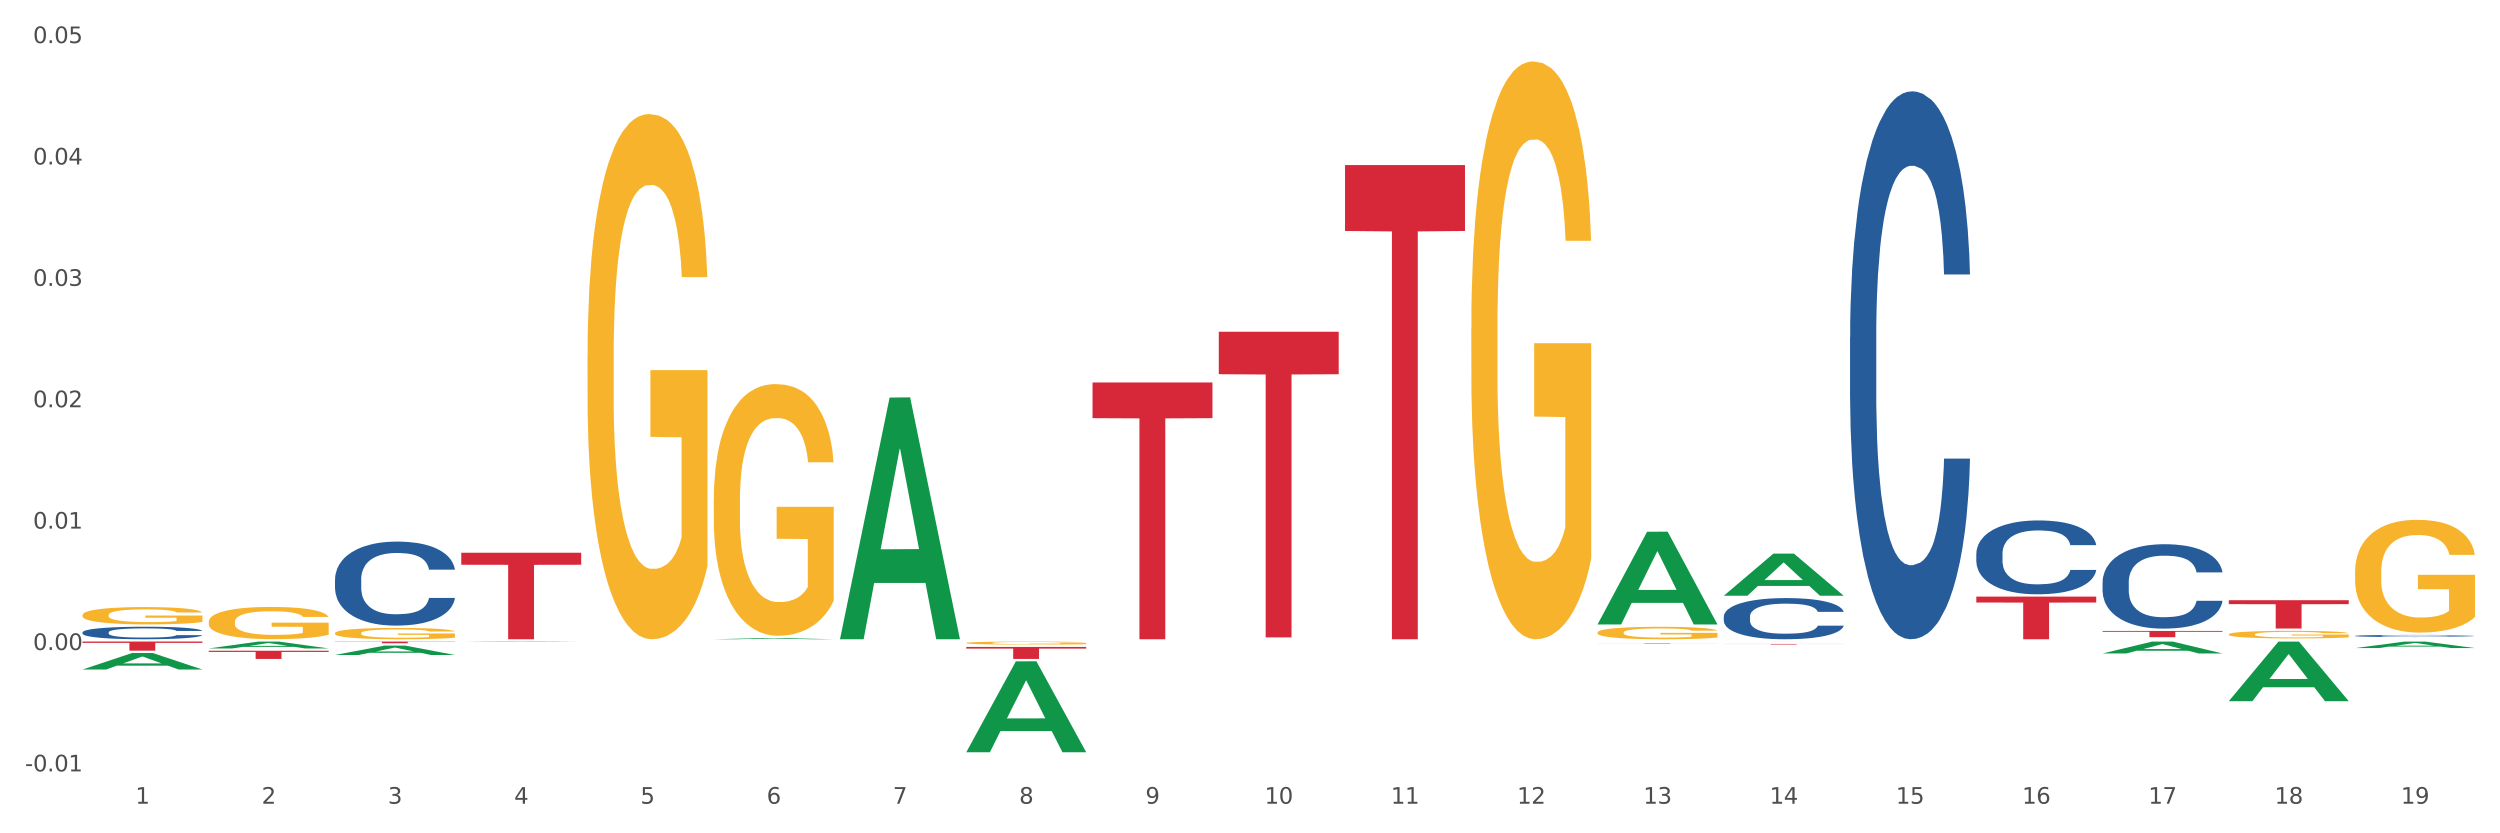 <?xml version="1.0" encoding="utf-8" standalone="no"?>
<!DOCTYPE svg PUBLIC "-//W3C//DTD SVG 1.1//EN"
  "http://www.w3.org/Graphics/SVG/1.1/DTD/svg11.dtd">
<svg xmlns:xlink="http://www.w3.org/1999/xlink" width="1080pt" height="360pt" viewBox="0 0 1080 360" xmlns="http://www.w3.org/2000/svg" version="1.1">
 <rect x="0" y="0" width="1080" height="360" fill="#333333" stroke="none"/>
 <defs>
  <style type="text/css">*{stroke-linejoin: round; stroke-linecap: butt}</style>
 </defs>
 <g id="figure_1">
  <g id="patch_1">
   <path d="M 0 360 
L 1080 360 
L 1080 0 
L 0 0 
z
" style="fill: #ffffff; stroke: #ffffff; stroke-linejoin: miter"/>
  </g>
  <g id="axes_1">
   <g id="matplotlib.axis_1">
    <g id="xtick_1">
     <g id="text_1">
      <!-- 1 -->
      <g style="fill: #4d4d4d" transform="translate(58.492 347.204) scale(0.096 -0.096)">
       <defs>
        <path id="DejaVuSans-31" d="M 794 531 
L 1825 531 
L 1825 4091 
L 703 3866 
L 703 4441 
L 1819 4666 
L 2450 4666 
L 2450 531 
L 3481 531 
L 3481 0 
L 794 0 
L 794 531 
z
" transform="scale(0.016)"/>
       </defs>
       <use xlink:href="#DejaVuSans-31"/>
      </g>
     </g>
    </g>
    <g id="xtick_2">
     <g id="text_2">
      <!-- 2 -->
      <g style="fill: #4d4d4d" transform="translate(113.033 347.204) scale(0.096 -0.096)">
       <defs>
        <path id="DejaVuSans-32" d="M 1228 531 
L 3431 531 
L 3431 0 
L 469 0 
L 469 531 
Q 828 903 1448 1529 
Q 2069 2156 2228 2338 
Q 2531 2678 2651 2914 
Q 2772 3150 2772 3378 
Q 2772 3750 2511 3984 
Q 2250 4219 1831 4219 
Q 1534 4219 1204 4116 
Q 875 4013 500 3803 
L 500 4441 
Q 881 4594 1212 4672 
Q 1544 4750 1819 4750 
Q 2544 4750 2975 4387 
Q 3406 4025 3406 3419 
Q 3406 3131 3298 2873 
Q 3191 2616 2906 2266 
Q 2828 2175 2409 1742 
Q 1991 1309 1228 531 
z
" transform="scale(0.016)"/>
       </defs>
       <use xlink:href="#DejaVuSans-32"/>
      </g>
     </g>
    </g>
    <g id="xtick_3">
     <g id="text_3">
      <!-- 3 -->
      <g style="fill: #4d4d4d" transform="translate(167.575 347.204) scale(0.096 -0.096)">
       <defs>
        <path id="DejaVuSans-33" d="M 2597 2516 
Q 3050 2419 3304 2112 
Q 3559 1806 3559 1356 
Q 3559 666 3084 287 
Q 2609 -91 1734 -91 
Q 1441 -91 1130 -33 
Q 819 25 488 141 
L 488 750 
Q 750 597 1062 519 
Q 1375 441 1716 441 
Q 2309 441 2620 675 
Q 2931 909 2931 1356 
Q 2931 1769 2642 2001 
Q 2353 2234 1838 2234 
L 1294 2234 
L 1294 2753 
L 1863 2753 
Q 2328 2753 2575 2939 
Q 2822 3125 2822 3475 
Q 2822 3834 2567 4026 
Q 2313 4219 1838 4219 
Q 1578 4219 1281 4162 
Q 984 4106 628 3988 
L 628 4550 
Q 988 4650 1302 4700 
Q 1616 4750 1894 4750 
Q 2613 4750 3031 4423 
Q 3450 4097 3450 3541 
Q 3450 3153 3228 2886 
Q 3006 2619 2597 2516 
z
" transform="scale(0.016)"/>
       </defs>
       <use xlink:href="#DejaVuSans-33"/>
      </g>
     </g>
    </g>
    <g id="xtick_4">
     <g id="text_4">
      <!-- 4 -->
      <g style="fill: #4d4d4d" transform="translate(222.116 347.204) scale(0.096 -0.096)">
       <defs>
        <path id="DejaVuSans-34" d="M 2419 4116 
L 825 1625 
L 2419 1625 
L 2419 4116 
z
M 2253 4666 
L 3047 4666 
L 3047 1625 
L 3713 1625 
L 3713 1100 
L 3047 1100 
L 3047 0 
L 2419 0 
L 2419 1100 
L 313 1100 
L 313 1709 
L 2253 4666 
z
" transform="scale(0.016)"/>
       </defs>
       <use xlink:href="#DejaVuSans-34"/>
      </g>
     </g>
    </g>
    <g id="xtick_5">
     <g id="text_5">
      <!-- 5 -->
      <g style="fill: #4d4d4d" transform="translate(276.658 347.204) scale(0.096 -0.096)">
       <defs>
        <path id="DejaVuSans-35" d="M 691 4666 
L 3169 4666 
L 3169 4134 
L 1269 4134 
L 1269 2991 
Q 1406 3038 1543 3061 
Q 1681 3084 1819 3084 
Q 2600 3084 3056 2656 
Q 3513 2228 3513 1497 
Q 3513 744 3044 326 
Q 2575 -91 1722 -91 
Q 1428 -91 1123 -41 
Q 819 9 494 109 
L 494 744 
Q 775 591 1075 516 
Q 1375 441 1709 441 
Q 2250 441 2565 725 
Q 2881 1009 2881 1497 
Q 2881 1984 2565 2268 
Q 2250 2553 1709 2553 
Q 1456 2553 1204 2497 
Q 953 2441 691 2322 
L 691 4666 
z
" transform="scale(0.016)"/>
       </defs>
       <use xlink:href="#DejaVuSans-35"/>
      </g>
     </g>
    </g>
    <g id="xtick_6">
     <g id="text_6">
      <!-- 6 -->
      <g style="fill: #4d4d4d" transform="translate(331.199 347.204) scale(0.096 -0.096)">
       <defs>
        <path id="DejaVuSans-36" d="M 2113 2584 
Q 1688 2584 1439 2293 
Q 1191 2003 1191 1497 
Q 1191 994 1439 701 
Q 1688 409 2113 409 
Q 2538 409 2786 701 
Q 3034 994 3034 1497 
Q 3034 2003 2786 2293 
Q 2538 2584 2113 2584 
z
M 3366 4563 
L 3366 3988 
Q 3128 4100 2886 4159 
Q 2644 4219 2406 4219 
Q 1781 4219 1451 3797 
Q 1122 3375 1075 2522 
Q 1259 2794 1537 2939 
Q 1816 3084 2150 3084 
Q 2853 3084 3261 2657 
Q 3669 2231 3669 1497 
Q 3669 778 3244 343 
Q 2819 -91 2113 -91 
Q 1303 -91 875 529 
Q 447 1150 447 2328 
Q 447 3434 972 4092 
Q 1497 4750 2381 4750 
Q 2619 4750 2861 4703 
Q 3103 4656 3366 4563 
z
" transform="scale(0.016)"/>
       </defs>
       <use xlink:href="#DejaVuSans-36"/>
      </g>
     </g>
    </g>
    <g id="xtick_7">
     <g id="text_7">
      <!-- 7 -->
      <g style="fill: #4d4d4d" transform="translate(385.741 347.204) scale(0.096 -0.096)">
       <defs>
        <path id="DejaVuSans-37" d="M 525 4666 
L 3525 4666 
L 3525 4397 
L 1831 0 
L 1172 0 
L 2766 4134 
L 525 4134 
L 525 4666 
z
" transform="scale(0.016)"/>
       </defs>
       <use xlink:href="#DejaVuSans-37"/>
      </g>
     </g>
    </g>
    <g id="xtick_8">
     <g id="text_8">
      <!-- 8 -->
      <g style="fill: #4d4d4d" transform="translate(440.282 347.204) scale(0.096 -0.096)">
       <defs>
        <path id="DejaVuSans-38" d="M 2034 2216 
Q 1584 2216 1326 1975 
Q 1069 1734 1069 1313 
Q 1069 891 1326 650 
Q 1584 409 2034 409 
Q 2484 409 2743 651 
Q 3003 894 3003 1313 
Q 3003 1734 2745 1975 
Q 2488 2216 2034 2216 
z
M 1403 2484 
Q 997 2584 770 2862 
Q 544 3141 544 3541 
Q 544 4100 942 4425 
Q 1341 4750 2034 4750 
Q 2731 4750 3128 4425 
Q 3525 4100 3525 3541 
Q 3525 3141 3298 2862 
Q 3072 2584 2669 2484 
Q 3125 2378 3379 2068 
Q 3634 1759 3634 1313 
Q 3634 634 3220 271 
Q 2806 -91 2034 -91 
Q 1263 -91 848 271 
Q 434 634 434 1313 
Q 434 1759 690 2068 
Q 947 2378 1403 2484 
z
M 1172 3481 
Q 1172 3119 1398 2916 
Q 1625 2713 2034 2713 
Q 2441 2713 2670 2916 
Q 2900 3119 2900 3481 
Q 2900 3844 2670 4047 
Q 2441 4250 2034 4250 
Q 1625 4250 1398 4047 
Q 1172 3844 1172 3481 
z
" transform="scale(0.016)"/>
       </defs>
       <use xlink:href="#DejaVuSans-38"/>
      </g>
     </g>
    </g>
    <g id="xtick_9">
     <g id="text_9">
      <!-- 9 -->
      <g style="fill: #4d4d4d" transform="translate(494.824 347.204) scale(0.096 -0.096)">
       <defs>
        <path id="DejaVuSans-39" d="M 703 97 
L 703 672 
Q 941 559 1184 500 
Q 1428 441 1663 441 
Q 2288 441 2617 861 
Q 2947 1281 2994 2138 
Q 2813 1869 2534 1725 
Q 2256 1581 1919 1581 
Q 1219 1581 811 2004 
Q 403 2428 403 3163 
Q 403 3881 828 4315 
Q 1253 4750 1959 4750 
Q 2769 4750 3195 4129 
Q 3622 3509 3622 2328 
Q 3622 1225 3098 567 
Q 2575 -91 1691 -91 
Q 1453 -91 1209 -44 
Q 966 3 703 97 
z
M 1959 2075 
Q 2384 2075 2632 2365 
Q 2881 2656 2881 3163 
Q 2881 3666 2632 3958 
Q 2384 4250 1959 4250 
Q 1534 4250 1286 3958 
Q 1038 3666 1038 3163 
Q 1038 2656 1286 2365 
Q 1534 2075 1959 2075 
z
" transform="scale(0.016)"/>
       </defs>
       <use xlink:href="#DejaVuSans-39"/>
      </g>
     </g>
    </g>
    <g id="xtick_10">
     <g id="text_10">
      <!-- 10 -->
      <g style="fill: #4d4d4d" transform="translate(546.311 347.204) scale(0.096 -0.096)">
       <defs>
        <path id="DejaVuSans-30" d="M 2034 4250 
Q 1547 4250 1301 3770 
Q 1056 3291 1056 2328 
Q 1056 1369 1301 889 
Q 1547 409 2034 409 
Q 2525 409 2770 889 
Q 3016 1369 3016 2328 
Q 3016 3291 2770 3770 
Q 2525 4250 2034 4250 
z
M 2034 4750 
Q 2819 4750 3233 4129 
Q 3647 3509 3647 2328 
Q 3647 1150 3233 529 
Q 2819 -91 2034 -91 
Q 1250 -91 836 529 
Q 422 1150 422 2328 
Q 422 3509 836 4129 
Q 1250 4750 2034 4750 
z
" transform="scale(0.016)"/>
       </defs>
       <use xlink:href="#DejaVuSans-31"/>
       <use xlink:href="#DejaVuSans-30" transform="translate(63.623 0)"/>
      </g>
     </g>
    </g>
    <g id="xtick_11">
     <g id="text_11">
      <!-- 11 -->
      <g style="fill: #4d4d4d" transform="translate(600.853 347.204) scale(0.096 -0.096)">
       <use xlink:href="#DejaVuSans-31"/>
       <use xlink:href="#DejaVuSans-31" transform="translate(63.623 0)"/>
      </g>
     </g>
    </g>
    <g id="xtick_12">
     <g id="text_12">
      <!-- 12 -->
      <g style="fill: #4d4d4d" transform="translate(655.394 347.204) scale(0.096 -0.096)">
       <use xlink:href="#DejaVuSans-31"/>
       <use xlink:href="#DejaVuSans-32" transform="translate(63.623 0)"/>
      </g>
     </g>
    </g>
    <g id="xtick_13">
     <g id="text_13">
      <!-- 13 -->
      <g style="fill: #4d4d4d" transform="translate(709.936 347.204) scale(0.096 -0.096)">
       <use xlink:href="#DejaVuSans-31"/>
       <use xlink:href="#DejaVuSans-33" transform="translate(63.623 0)"/>
      </g>
     </g>
    </g>
    <g id="xtick_14">
     <g id="text_14">
      <!-- 14 -->
      <g style="fill: #4d4d4d" transform="translate(764.477 347.204) scale(0.096 -0.096)">
       <use xlink:href="#DejaVuSans-31"/>
       <use xlink:href="#DejaVuSans-34" transform="translate(63.623 0)"/>
      </g>
     </g>
    </g>
    <g id="xtick_15">
     <g id="text_15">
      <!-- 15 -->
      <g style="fill: #4d4d4d" transform="translate(819.019 347.204) scale(0.096 -0.096)">
       <use xlink:href="#DejaVuSans-31"/>
       <use xlink:href="#DejaVuSans-35" transform="translate(63.623 0)"/>
      </g>
     </g>
    </g>
    <g id="xtick_16">
     <g id="text_16">
      <!-- 16 -->
      <g style="fill: #4d4d4d" transform="translate(873.56 347.204) scale(0.096 -0.096)">
       <use xlink:href="#DejaVuSans-31"/>
       <use xlink:href="#DejaVuSans-36" transform="translate(63.623 0)"/>
      </g>
     </g>
    </g>
    <g id="xtick_17">
     <g id="text_17">
      <!-- 17 -->
      <g style="fill: #4d4d4d" transform="translate(928.102 347.204) scale(0.096 -0.096)">
       <use xlink:href="#DejaVuSans-31"/>
       <use xlink:href="#DejaVuSans-37" transform="translate(63.623 0)"/>
      </g>
     </g>
    </g>
    <g id="xtick_18">
     <g id="text_18">
      <!-- 18 -->
      <g style="fill: #4d4d4d" transform="translate(982.643 347.204) scale(0.096 -0.096)">
       <use xlink:href="#DejaVuSans-31"/>
       <use xlink:href="#DejaVuSans-38" transform="translate(63.623 0)"/>
      </g>
     </g>
    </g>
    <g id="xtick_19">
     <g id="text_19">
      <!-- 19 -->
      <g style="fill: #4d4d4d" transform="translate(1037.185 347.204) scale(0.096 -0.096)">
       <use xlink:href="#DejaVuSans-31"/>
       <use xlink:href="#DejaVuSans-39" transform="translate(63.623 0)"/>
      </g>
     </g>
    </g>
    <g id="xtick_20"/>
    <g id="xtick_21"/>
    <g id="xtick_22"/>
    <g id="xtick_23"/>
    <g id="xtick_24"/>
    <g id="xtick_25"/>
    <g id="xtick_26"/>
    <g id="xtick_27"/>
    <g id="xtick_28"/>
    <g id="xtick_29"/>
    <g id="xtick_30"/>
    <g id="xtick_31"/>
    <g id="xtick_32"/>
    <g id="xtick_33"/>
    <g id="xtick_34"/>
    <g id="xtick_35"/>
    <g id="xtick_36"/>
    <g id="xtick_37"/>
   </g>
   <g id="matplotlib.axis_2">
    <g id="ytick_1">
     <g id="text_20">
      <!-- -0.01 -->
      <g style="fill: #4d4d4d" transform="translate(10.8 333.241) scale(0.096 -0.096)">
       <defs>
        <path id="DejaVuSans-2d" d="M 313 2009 
L 1997 2009 
L 1997 1497 
L 313 1497 
L 313 2009 
z
" transform="scale(0.016)"/>
        <path id="DejaVuSans-2e" d="M 684 794 
L 1344 794 
L 1344 0 
L 684 0 
L 684 794 
z
" transform="scale(0.016)"/>
       </defs>
       <use xlink:href="#DejaVuSans-2d"/>
       <use xlink:href="#DejaVuSans-30" transform="translate(36.084 0)"/>
       <use xlink:href="#DejaVuSans-2e" transform="translate(99.707 0)"/>
       <use xlink:href="#DejaVuSans-30" transform="translate(131.494 0)"/>
       <use xlink:href="#DejaVuSans-31" transform="translate(195.117 0)"/>
      </g>
     </g>
    </g>
    <g id="ytick_2">
     <g id="text_21">
      <!-- 0.00 -->
      <g style="fill: #4d4d4d" transform="translate(14.264 280.804) scale(0.096 -0.096)">
       <use xlink:href="#DejaVuSans-30"/>
       <use xlink:href="#DejaVuSans-2e" transform="translate(63.623 0)"/>
       <use xlink:href="#DejaVuSans-30" transform="translate(95.41 0)"/>
       <use xlink:href="#DejaVuSans-30" transform="translate(159.033 0)"/>
      </g>
     </g>
    </g>
    <g id="ytick_3">
     <g id="text_22">
      <!-- 0.01 -->
      <g style="fill: #4d4d4d" transform="translate(14.264 228.368) scale(0.096 -0.096)">
       <use xlink:href="#DejaVuSans-30"/>
       <use xlink:href="#DejaVuSans-2e" transform="translate(63.623 0)"/>
       <use xlink:href="#DejaVuSans-30" transform="translate(95.41 0)"/>
       <use xlink:href="#DejaVuSans-31" transform="translate(159.033 0)"/>
      </g>
     </g>
    </g>
    <g id="ytick_4">
     <g id="text_23">
      <!-- 0.02 -->
      <g style="fill: #4d4d4d" transform="translate(14.264 175.931) scale(0.096 -0.096)">
       <use xlink:href="#DejaVuSans-30"/>
       <use xlink:href="#DejaVuSans-2e" transform="translate(63.623 0)"/>
       <use xlink:href="#DejaVuSans-30" transform="translate(95.41 0)"/>
       <use xlink:href="#DejaVuSans-32" transform="translate(159.033 0)"/>
      </g>
     </g>
    </g>
    <g id="ytick_5">
     <g id="text_24">
      <!-- 0.03 -->
      <g style="fill: #4d4d4d" transform="translate(14.264 123.494) scale(0.096 -0.096)">
       <use xlink:href="#DejaVuSans-30"/>
       <use xlink:href="#DejaVuSans-2e" transform="translate(63.623 0)"/>
       <use xlink:href="#DejaVuSans-30" transform="translate(95.41 0)"/>
       <use xlink:href="#DejaVuSans-33" transform="translate(159.033 0)"/>
      </g>
     </g>
    </g>
    <g id="ytick_6">
     <g id="text_25">
      <!-- 0.04 -->
      <g style="fill: #4d4d4d" transform="translate(14.264 71.058) scale(0.096 -0.096)">
       <use xlink:href="#DejaVuSans-30"/>
       <use xlink:href="#DejaVuSans-2e" transform="translate(63.623 0)"/>
       <use xlink:href="#DejaVuSans-30" transform="translate(95.41 0)"/>
       <use xlink:href="#DejaVuSans-34" transform="translate(159.033 0)"/>
      </g>
     </g>
    </g>
    <g id="ytick_7">
     <g id="text_26">
      <!-- 0.05 -->
      <g style="fill: #4d4d4d" transform="translate(14.264 18.621) scale(0.096 -0.096)">
       <use xlink:href="#DejaVuSans-30"/>
       <use xlink:href="#DejaVuSans-2e" transform="translate(63.623 0)"/>
       <use xlink:href="#DejaVuSans-30" transform="translate(95.41 0)"/>
       <use xlink:href="#DejaVuSans-35" transform="translate(159.033 0)"/>
      </g>
     </g>
    </g>
    <g id="ytick_8"/>
    <g id="ytick_9"/>
    <g id="ytick_10"/>
    <g id="ytick_11"/>
    <g id="ytick_12"/>
    <g id="ytick_13"/>
   </g>
   <g id="PolyCollection_1">
    <path d="M 35.639 289.227 
L 35.692 289.22 
L 57.059 282.105 
L 65.926 282.098 
L 87.453 289.24 
L 77.197 289.24 
L 72.55 287.577 
L 50.488 287.577 
L 50.328 287.604 
L 45.841 289.24 
L 35.639 289.24 
L 35.639 289.227 
L 53.266 286.584 
L 69.772 286.578 
L 61.599 283.62 
L 61.492 283.607 
L 61.385 283.627 
L 53.213 286.578 
L 53.266 286.584 
L 35.639 289.227 
z
" clip-path="url(#p5571aaec06)" style="fill: #109648"/>
    <path d="M 908.303 272.567 
L 960.117 272.567 
L 960.117 272.941 
L 939.735 272.943 
L 939.735 275.257 
L 928.562 275.257 
L 928.562 272.943 
L 908.303 272.941 
L 908.303 272.569 
L 908.303 272.567 
z
" clip-path="url(#p5571aaec06)" style="fill: #d62839"/>
    <path d="M 853.761 257.739 
L 905.575 257.739 
L 905.575 260.298 
L 885.194 260.316 
L 885.194 276.155 
L 874.02 276.155 
L 874.02 260.316 
L 853.761 260.298 
L 853.761 257.757 
L 853.761 257.739 
z
" clip-path="url(#p5571aaec06)" style="fill: #d62839"/>
    <path d="M 744.678 278.186 
L 796.492 278.186 
L 796.492 278.219 
L 776.111 278.22 
L 776.111 278.426 
L 764.937 278.426 
L 764.937 278.22 
L 744.678 278.219 
L 744.678 278.186 
L 744.678 278.186 
z
" clip-path="url(#p5571aaec06)" style="fill: #d62839"/>
    <path d="M 690.137 277.876 
L 741.951 277.876 
L 741.951 277.901 
L 721.569 277.901 
L 721.569 278.056 
L 710.396 278.056 
L 710.396 277.901 
L 690.137 277.901 
L 690.137 277.876 
L 690.137 277.876 
z
" clip-path="url(#p5571aaec06)" style="fill: #d62839"/>
    <path d="M 581.054 71.309 
L 632.868 71.309 
L 632.868 99.776 
L 612.486 99.968 
L 612.486 276.155 
L 601.313 276.155 
L 601.313 99.968 
L 581.054 99.776 
L 581.054 71.501 
L 581.054 71.309 
z
" clip-path="url(#p5571aaec06)" style="fill: #d62839"/>
    <path d="M 526.512 143.31 
L 578.326 143.31 
L 578.326 161.659 
L 557.944 161.783 
L 557.944 275.349 
L 546.771 275.349 
L 546.771 161.783 
L 526.512 161.659 
L 526.512 143.434 
L 526.512 143.31 
z
" clip-path="url(#p5571aaec06)" style="fill: #d62839"/>
    <path d="M 471.971 165.225 
L 523.785 165.225 
L 523.785 180.641 
L 503.403 180.745 
L 503.403 276.155 
L 492.23 276.155 
L 492.23 180.745 
L 471.971 180.641 
L 471.971 165.33 
L 471.971 165.225 
z
" clip-path="url(#p5571aaec06)" style="fill: #d62839"/>
    <path d="M 417.429 279.48 
L 469.243 279.48 
L 469.243 280.2 
L 448.861 280.205 
L 448.861 284.663 
L 437.688 284.663 
L 437.688 280.205 
L 417.429 280.2 
L 417.429 279.484 
L 417.429 279.48 
z
" clip-path="url(#p5571aaec06)" style="fill: #d62839"/>
    <path d="M 199.263 238.782 
L 251.077 238.782 
L 251.077 243.975 
L 230.695 244.01 
L 230.695 276.155 
L 219.522 276.155 
L 219.522 244.01 
L 199.263 243.975 
L 199.263 238.817 
L 199.263 238.782 
z
" clip-path="url(#p5571aaec06)" style="fill: #d62839"/>
    <path d="M 144.722 277.157 
L 196.536 277.157 
L 196.536 277.259 
L 176.154 277.26 
L 176.154 277.889 
L 164.981 277.889 
L 164.981 277.26 
L 144.722 277.259 
L 144.722 277.158 
L 144.722 277.157 
z
" clip-path="url(#p5571aaec06)" style="fill: #d62839"/>
    <path d="M 90.18 281.131 
L 141.994 281.131 
L 141.994 281.623 
L 121.612 281.627 
L 121.612 284.671 
L 110.439 284.671 
L 110.439 281.627 
L 90.18 281.623 
L 90.18 281.135 
L 90.18 281.131 
z
" clip-path="url(#p5571aaec06)" style="fill: #d62839"/>
    <path d="M 35.639 277.157 
L 87.453 277.157 
L 87.453 277.705 
L 67.071 277.708 
L 67.071 281.096 
L 55.898 281.096 
L 55.898 277.708 
L 35.639 277.705 
L 35.639 277.161 
L 35.639 277.157 
z
" clip-path="url(#p5571aaec06)" style="fill: #d62839"/>
    <path d="M 35.639 273.172 
L 35.7 273.167 
L 35.7 273.029 
L 35.883 272.841 
L 36.557 272.495 
L 37.415 272.232 
L 38.885 271.926 
L 39.681 271.797 
L 40.722 271.654 
L 42.866 271.421 
L 45.315 271.223 
L 47.03 271.115 
L 48.316 271.045 
L 51.195 270.922 
L 52.849 270.867 
L 54.564 270.823 
L 56.034 270.793 
L 58.483 270.759 
L 60.443 270.744 
L 62.709 270.739 
L 64.608 270.744 
L 67.119 270.764 
L 70.794 270.823 
L 72.203 270.857 
L 74.101 270.917 
L 76.061 270.996 
L 77.654 271.075 
L 79.491 271.189 
L 81.39 271.337 
L 83.227 271.525 
L 84.513 271.698 
L 85.554 271.881 
L 86.473 272.104 
L 87.147 272.346 
L 87.453 272.549 
L 76.245 272.549 
L 75.939 272.366 
L 75.326 272.168 
L 74.714 272.035 
L 74.04 271.926 
L 72.999 271.802 
L 72.08 271.723 
L 70.549 271.629 
L 69.14 271.57 
L 67.977 271.535 
L 66.568 271.505 
L 63.567 271.476 
L 61.423 271.476 
L 60.076 271.486 
L 58.422 271.51 
L 57.013 271.545 
L 55.36 271.604 
L 54.074 271.669 
L 52.787 271.753 
L 52.053 271.812 
L 50.95 271.921 
L 50.215 272.01 
L 49.235 272.163 
L 48.684 272.272 
L 47.704 272.554 
L 47.275 272.762 
L 47.092 272.905 
L 46.969 273.063 
L 46.969 273.835 
L 47.337 274.181 
L 47.643 274.33 
L 48.133 274.498 
L 49.051 274.715 
L 50.399 274.928 
L 51.808 275.081 
L 52.971 275.175 
L 54.074 275.245 
L 55.176 275.299 
L 56.524 275.348 
L 57.626 275.378 
L 59.28 275.408 
L 61.239 275.423 
L 62.771 275.423 
L 65.894 275.398 
L 67.303 275.373 
L 68.65 275.339 
L 70.12 275.284 
L 71.284 275.225 
L 71.958 275.18 
L 73.06 275.086 
L 73.917 274.987 
L 74.652 274.874 
L 75.142 274.775 
L 75.694 274.626 
L 76.122 274.458 
L 76.245 274.369 
L 87.453 274.369 
L 87.208 274.547 
L 86.779 274.72 
L 85.922 274.953 
L 85.248 275.086 
L 84.207 275.25 
L 83.104 275.388 
L 81.573 275.541 
L 80.165 275.655 
L 78.695 275.754 
L 77.102 275.843 
L 74.224 275.967 
L 73.183 276.001 
L 70.978 276.061 
L 69.263 276.095 
L 66.752 276.13 
L 64.179 276.15 
L 61.484 276.155 
L 59.096 276.145 
L 56.462 276.115 
L 54.809 276.085 
L 52.971 276.041 
L 50.828 275.972 
L 48.806 275.888 
L 46.908 275.789 
L 45.132 275.675 
L 43.478 275.546 
L 41.334 275.334 
L 39.742 275.126 
L 38.578 274.933 
L 37.782 274.77 
L 36.986 274.562 
L 36.557 274.419 
L 35.883 274.072 
L 35.639 273.751 
L 35.639 273.172 
z
" clip-path="url(#p5571aaec06)" style="fill: #255c99"/>
    <path d="M 962.844 259.297 
L 1014.658 259.297 
L 1014.658 260.996 
L 994.277 261.008 
L 994.277 271.528 
L 983.103 271.528 
L 983.103 261.008 
L 962.844 260.996 
L 962.844 259.308 
L 962.844 259.297 
z
" clip-path="url(#p5571aaec06)" style="fill: #d62839"/>
    <path d="M 144.722 250.274 
L 144.783 250.241 
L 144.783 249.312 
L 144.966 248.053 
L 145.64 245.733 
L 146.498 243.976 
L 147.968 241.921 
L 148.764 241.059 
L 149.805 240.098 
L 151.949 238.54 
L 154.398 237.214 
L 156.113 236.485 
L 157.4 236.021 
L 160.278 235.192 
L 161.932 234.828 
L 163.647 234.529 
L 165.117 234.331 
L 167.566 234.099 
L 169.526 233.999 
L 171.792 233.966 
L 173.691 233.999 
L 176.202 234.132 
L 179.877 234.529 
L 181.286 234.761 
L 183.184 235.159 
L 185.144 235.69 
L 186.737 236.22 
L 188.574 236.982 
L 190.473 237.977 
L 192.31 239.236 
L 193.596 240.396 
L 194.637 241.623 
L 195.556 243.114 
L 196.23 244.738 
L 196.536 246.097 
L 185.328 246.097 
L 185.022 244.871 
L 184.409 243.545 
L 183.797 242.65 
L 183.123 241.921 
L 182.082 241.092 
L 181.163 240.562 
L 179.632 239.932 
L 178.223 239.534 
L 177.06 239.302 
L 175.651 239.104 
L 172.65 238.905 
L 170.506 238.905 
L 169.159 238.971 
L 167.505 239.137 
L 166.096 239.369 
L 164.443 239.766 
L 163.157 240.197 
L 161.87 240.761 
L 161.136 241.159 
L 160.033 241.888 
L 159.298 242.484 
L 158.318 243.512 
L 157.767 244.241 
L 156.787 246.13 
L 156.358 247.523 
L 156.175 248.484 
L 156.052 249.544 
L 156.052 254.715 
L 156.42 257.035 
L 156.726 258.03 
L 157.216 259.157 
L 158.134 260.615 
L 159.482 262.04 
L 160.891 263.068 
L 162.054 263.698 
L 163.157 264.162 
L 164.259 264.526 
L 165.607 264.858 
L 166.709 265.057 
L 168.363 265.256 
L 170.322 265.355 
L 171.854 265.355 
L 174.977 265.189 
L 176.386 265.024 
L 177.733 264.792 
L 179.203 264.427 
L 180.367 264.029 
L 181.041 263.731 
L 182.143 263.101 
L 183 262.438 
L 183.735 261.676 
L 184.225 261.013 
L 184.777 260.019 
L 185.205 258.892 
L 185.328 258.295 
L 196.536 258.295 
L 196.291 259.488 
L 195.862 260.648 
L 195.005 262.206 
L 194.331 263.101 
L 193.29 264.195 
L 192.187 265.123 
L 190.656 266.151 
L 189.248 266.913 
L 187.778 267.576 
L 186.185 268.172 
L 183.307 269.001 
L 182.266 269.233 
L 180.061 269.631 
L 178.346 269.863 
L 175.835 270.095 
L 173.262 270.228 
L 170.567 270.261 
L 168.179 270.194 
L 165.545 269.995 
L 163.892 269.797 
L 162.054 269.498 
L 159.911 269.034 
L 157.889 268.471 
L 155.991 267.808 
L 154.215 267.046 
L 152.561 266.184 
L 150.417 264.758 
L 148.825 263.366 
L 147.661 262.074 
L 146.865 260.98 
L 146.069 259.588 
L 145.64 258.626 
L 144.966 256.306 
L 144.722 254.152 
L 144.722 250.274 
z
" clip-path="url(#p5571aaec06)" style="fill: #255c99"/>
    <path d="M 799.22 145.808 
L 799.281 145.592 
L 799.281 139.539 
L 799.465 131.325 
L 800.138 116.194 
L 800.996 104.737 
L 802.466 91.335 
L 803.262 85.715 
L 804.303 79.446 
L 806.447 69.286 
L 808.896 60.64 
L 810.611 55.884 
L 811.898 52.858 
L 814.776 47.454 
L 816.43 45.076 
L 818.145 43.13 
L 819.615 41.833 
L 822.064 40.32 
L 824.024 39.672 
L 826.29 39.456 
L 828.189 39.672 
L 830.7 40.536 
L 834.375 43.13 
L 835.784 44.644 
L 837.682 47.238 
L 839.642 50.696 
L 841.235 54.155 
L 843.072 59.127 
L 844.971 65.611 
L 846.808 73.826 
L 848.094 81.391 
L 849.135 89.389 
L 850.054 99.117 
L 850.728 109.709 
L 851.034 118.571 
L 839.826 118.571 
L 839.52 110.573 
L 838.907 101.927 
L 838.295 96.09 
L 837.621 91.335 
L 836.58 85.931 
L 835.661 82.472 
L 834.13 78.365 
L 832.721 75.771 
L 831.558 74.258 
L 830.149 72.961 
L 827.148 71.664 
L 825.004 71.664 
L 823.657 72.096 
L 822.003 73.177 
L 820.595 74.69 
L 818.941 77.284 
L 817.655 80.094 
L 816.369 83.769 
L 815.634 86.363 
L 814.531 91.119 
L 813.796 95.01 
L 812.816 101.711 
L 812.265 106.466 
L 811.285 118.788 
L 810.856 127.867 
L 810.673 134.135 
L 810.55 141.052 
L 810.55 174.774 
L 810.918 189.905 
L 811.224 196.39 
L 811.714 203.74 
L 812.633 213.251 
L 813.98 222.546 
L 815.389 229.247 
L 816.552 233.354 
L 817.655 236.381 
L 818.757 238.758 
L 820.105 240.92 
L 821.207 242.217 
L 822.861 243.514 
L 824.821 244.162 
L 826.352 244.162 
L 829.475 243.082 
L 830.884 242.001 
L 832.231 240.488 
L 833.701 238.11 
L 834.865 235.516 
L 835.539 233.57 
L 836.641 229.463 
L 837.499 225.14 
L 838.233 220.168 
L 838.723 215.845 
L 839.275 209.36 
L 839.703 202.011 
L 839.826 198.12 
L 851.034 198.12 
L 850.789 205.902 
L 850.36 213.467 
L 849.503 223.627 
L 848.829 229.463 
L 847.788 236.597 
L 846.685 242.649 
L 845.154 249.35 
L 843.746 254.322 
L 842.276 258.645 
L 840.683 262.536 
L 837.805 267.94 
L 836.764 269.454 
L 834.559 272.048 
L 832.844 273.561 
L 830.333 275.074 
L 827.76 275.938 
L 825.066 276.155 
L 822.677 275.722 
L 820.043 274.425 
L 818.39 273.128 
L 816.552 271.183 
L 814.409 268.157 
L 812.388 264.482 
L 810.489 260.159 
L 808.713 255.187 
L 807.059 249.567 
L 804.915 240.271 
L 803.323 231.193 
L 802.159 222.762 
L 801.363 215.629 
L 800.567 206.55 
L 800.138 200.281 
L 799.465 185.15 
L 799.22 171.099 
L 799.22 145.808 
z
" clip-path="url(#p5571aaec06)" style="fill: #255c99"/>
    <path d="M 853.761 239.166 
L 853.822 239.137 
L 853.822 238.321 
L 854.006 237.213 
L 854.68 235.174 
L 855.537 233.629 
L 857.007 231.823 
L 857.803 231.065 
L 858.845 230.22 
L 860.988 228.851 
L 863.438 227.685 
L 865.153 227.044 
L 866.439 226.636 
L 869.318 225.907 
L 870.971 225.587 
L 872.686 225.325 
L 874.156 225.15 
L 876.606 224.946 
L 878.566 224.858 
L 880.832 224.829 
L 882.731 224.858 
L 885.242 224.975 
L 888.916 225.325 
L 890.325 225.529 
L 892.224 225.878 
L 894.184 226.345 
L 895.776 226.811 
L 897.613 227.481 
L 899.512 228.355 
L 901.349 229.462 
L 902.636 230.482 
L 903.677 231.56 
L 904.596 232.872 
L 905.269 234.3 
L 905.575 235.494 
L 894.367 235.494 
L 894.061 234.416 
L 893.449 233.251 
L 892.836 232.464 
L 892.163 231.823 
L 891.121 231.094 
L 890.203 230.628 
L 888.671 230.074 
L 887.263 229.725 
L 886.099 229.521 
L 884.69 229.346 
L 881.689 229.171 
L 879.546 229.171 
L 878.198 229.229 
L 876.545 229.375 
L 875.136 229.579 
L 873.482 229.929 
L 872.196 230.307 
L 870.91 230.803 
L 870.175 231.153 
L 869.073 231.794 
L 868.338 232.318 
L 867.358 233.221 
L 866.807 233.862 
L 865.827 235.523 
L 865.398 236.747 
L 865.214 237.592 
L 865.092 238.525 
L 865.092 243.07 
L 865.459 245.11 
L 865.765 245.984 
L 866.255 246.975 
L 867.174 248.257 
L 868.521 249.51 
L 869.93 250.414 
L 871.094 250.967 
L 872.196 251.375 
L 873.299 251.696 
L 874.646 251.987 
L 875.749 252.162 
L 877.402 252.337 
L 879.362 252.424 
L 880.893 252.424 
L 884.017 252.279 
L 885.425 252.133 
L 886.773 251.929 
L 888.243 251.608 
L 889.406 251.259 
L 890.08 250.996 
L 891.183 250.443 
L 892.04 249.86 
L 892.775 249.19 
L 893.265 248.607 
L 893.816 247.733 
L 894.245 246.742 
L 894.367 246.218 
L 905.575 246.218 
L 905.331 247.267 
L 904.902 248.286 
L 904.044 249.656 
L 903.371 250.443 
L 902.329 251.404 
L 901.227 252.22 
L 899.696 253.124 
L 898.287 253.794 
L 896.817 254.377 
L 895.225 254.901 
L 892.346 255.63 
L 891.305 255.834 
L 889.1 256.183 
L 887.385 256.387 
L 884.874 256.591 
L 882.302 256.708 
L 879.607 256.737 
L 877.218 256.679 
L 874.585 256.504 
L 872.931 256.329 
L 871.094 256.067 
L 868.95 255.659 
L 866.929 255.163 
L 865.03 254.581 
L 863.254 253.91 
L 861.601 253.153 
L 859.457 251.9 
L 857.865 250.676 
L 856.701 249.539 
L 855.905 248.578 
L 855.108 247.354 
L 854.68 246.509 
L 854.006 244.469 
L 853.761 242.575 
L 853.761 239.166 
z
" clip-path="url(#p5571aaec06)" style="fill: #255c99"/>
    <path d="M 908.303 251.485 
L 908.364 251.452 
L 908.364 250.519 
L 908.548 249.254 
L 909.221 246.923 
L 910.079 245.158 
L 911.549 243.094 
L 912.345 242.228 
L 913.386 241.262 
L 915.53 239.697 
L 917.979 238.365 
L 919.694 237.633 
L 920.981 237.166 
L 923.859 236.334 
L 925.513 235.968 
L 927.228 235.668 
L 928.698 235.468 
L 931.147 235.235 
L 933.107 235.135 
L 935.373 235.102 
L 937.272 235.135 
L 939.783 235.268 
L 943.458 235.668 
L 944.867 235.901 
L 946.765 236.301 
L 948.725 236.833 
L 950.318 237.366 
L 952.155 238.132 
L 954.054 239.131 
L 955.891 240.396 
L 957.177 241.562 
L 958.218 242.794 
L 959.137 244.292 
L 959.811 245.924 
L 960.117 247.289 
L 948.909 247.289 
L 948.603 246.057 
L 947.99 244.725 
L 947.378 243.826 
L 946.704 243.094 
L 945.663 242.261 
L 944.744 241.728 
L 943.213 241.096 
L 941.804 240.696 
L 940.641 240.463 
L 939.232 240.263 
L 936.231 240.063 
L 934.087 240.063 
L 932.74 240.13 
L 931.086 240.296 
L 929.678 240.53 
L 928.024 240.929 
L 926.738 241.362 
L 925.452 241.928 
L 924.717 242.328 
L 923.614 243.06 
L 922.879 243.66 
L 921.899 244.692 
L 921.348 245.424 
L 920.368 247.323 
L 919.939 248.721 
L 919.756 249.687 
L 919.633 250.752 
L 919.633 255.947 
L 920.001 258.278 
L 920.307 259.277 
L 920.797 260.409 
L 921.716 261.874 
L 923.063 263.306 
L 924.472 264.338 
L 925.635 264.971 
L 926.738 265.437 
L 927.84 265.803 
L 929.188 266.136 
L 930.29 266.336 
L 931.944 266.536 
L 933.904 266.636 
L 935.435 266.636 
L 938.558 266.469 
L 939.967 266.303 
L 941.314 266.07 
L 942.784 265.704 
L 943.948 265.304 
L 944.622 265.004 
L 945.724 264.372 
L 946.582 263.706 
L 947.317 262.94 
L 947.806 262.274 
L 948.358 261.275 
L 948.786 260.143 
L 948.909 259.543 
L 960.117 259.543 
L 959.872 260.742 
L 959.443 261.907 
L 958.586 263.473 
L 957.912 264.372 
L 956.871 265.47 
L 955.769 266.403 
L 954.237 267.435 
L 952.829 268.201 
L 951.359 268.867 
L 949.766 269.466 
L 946.888 270.299 
L 945.847 270.532 
L 943.642 270.931 
L 941.927 271.165 
L 939.416 271.398 
L 936.843 271.531 
L 934.149 271.564 
L 931.76 271.498 
L 929.126 271.298 
L 927.473 271.098 
L 925.635 270.798 
L 923.492 270.332 
L 921.471 269.766 
L 919.572 269.1 
L 917.796 268.334 
L 916.142 267.468 
L 913.998 266.037 
L 912.406 264.638 
L 911.242 263.339 
L 910.446 262.24 
L 909.65 260.842 
L 909.221 259.876 
L 908.548 257.545 
L 908.303 255.381 
L 908.303 251.485 
z
" clip-path="url(#p5571aaec06)" style="fill: #255c99"/>
    <path d="M 1017.386 274.699 
L 1017.447 274.698 
L 1017.447 274.675 
L 1017.631 274.643 
L 1018.304 274.585 
L 1019.162 274.541 
L 1020.632 274.489 
L 1021.428 274.468 
L 1022.469 274.444 
L 1024.613 274.405 
L 1027.062 274.372 
L 1028.777 274.353 
L 1030.064 274.342 
L 1032.942 274.321 
L 1034.596 274.312 
L 1036.311 274.304 
L 1037.781 274.299 
L 1040.23 274.294 
L 1042.19 274.291 
L 1044.456 274.29 
L 1046.355 274.291 
L 1048.866 274.294 
L 1052.541 274.304 
L 1053.95 274.31 
L 1055.848 274.32 
L 1057.808 274.333 
L 1059.401 274.347 
L 1061.238 274.366 
L 1063.137 274.391 
L 1064.974 274.422 
L 1066.26 274.451 
L 1067.301 274.482 
L 1068.22 274.519 
L 1068.894 274.56 
L 1069.2 274.594 
L 1057.992 274.594 
L 1057.686 274.563 
L 1057.073 274.53 
L 1056.461 274.508 
L 1055.787 274.489 
L 1054.746 274.469 
L 1053.827 274.455 
L 1052.296 274.44 
L 1050.887 274.43 
L 1049.724 274.424 
L 1048.315 274.419 
L 1045.314 274.414 
L 1043.17 274.414 
L 1041.823 274.416 
L 1040.169 274.42 
L 1038.761 274.426 
L 1037.107 274.436 
L 1035.821 274.446 
L 1034.535 274.46 
L 1033.8 274.47 
L 1032.697 274.489 
L 1031.962 274.504 
L 1030.982 274.529 
L 1030.431 274.548 
L 1029.451 274.595 
L 1029.022 274.63 
L 1028.839 274.654 
L 1028.716 274.68 
L 1028.716 274.81 
L 1029.084 274.868 
L 1029.39 274.893 
L 1029.88 274.921 
L 1030.799 274.957 
L 1032.146 274.993 
L 1033.555 275.019 
L 1034.718 275.035 
L 1035.821 275.046 
L 1036.923 275.055 
L 1038.271 275.064 
L 1039.373 275.069 
L 1041.027 275.074 
L 1042.987 275.076 
L 1044.518 275.076 
L 1047.641 275.072 
L 1049.05 275.068 
L 1050.397 275.062 
L 1051.867 275.053 
L 1053.031 275.043 
L 1053.705 275.035 
L 1054.807 275.02 
L 1055.665 275.003 
L 1056.4 274.984 
L 1056.889 274.967 
L 1057.441 274.943 
L 1057.869 274.914 
L 1057.992 274.899 
L 1069.2 274.899 
L 1068.955 274.929 
L 1068.526 274.958 
L 1067.669 274.997 
L 1066.995 275.02 
L 1065.954 275.047 
L 1064.852 275.07 
L 1063.32 275.096 
L 1061.912 275.115 
L 1060.442 275.132 
L 1058.849 275.147 
L 1055.971 275.167 
L 1054.93 275.173 
L 1052.725 275.183 
L 1051.01 275.189 
L 1048.499 275.195 
L 1045.926 275.198 
L 1043.232 275.199 
L 1040.843 275.197 
L 1038.209 275.192 
L 1036.556 275.187 
L 1034.718 275.18 
L 1032.575 275.168 
L 1030.554 275.154 
L 1028.655 275.138 
L 1026.879 275.118 
L 1025.225 275.097 
L 1023.081 275.061 
L 1021.489 275.026 
L 1020.325 274.994 
L 1019.529 274.967 
L 1018.733 274.932 
L 1018.304 274.908 
L 1017.631 274.85 
L 1017.386 274.796 
L 1017.386 274.699 
z
" clip-path="url(#p5571aaec06)" style="fill: #255c99"/>
    <path d="M 1017.386 247.081 
L 1017.447 247.036 
L 1017.447 245.434 
L 1017.569 244.055 
L 1018.181 240.718 
L 1019.098 237.959 
L 1019.771 236.491 
L 1020.444 235.29 
L 1021.24 234.088 
L 1022.218 232.842 
L 1023.992 231.018 
L 1025.094 230.084 
L 1026.439 229.105 
L 1028.886 227.681 
L 1030.66 226.88 
L 1032.496 226.213 
L 1035.493 225.412 
L 1037.451 225.056 
L 1039.531 224.789 
L 1042.039 224.611 
L 1043.935 224.566 
L 1048.095 224.7 
L 1051.643 225.1 
L 1053.356 225.412 
L 1055.558 225.946 
L 1056.72 226.302 
L 1058.617 227.014 
L 1060.574 227.948 
L 1061.92 228.749 
L 1063.939 230.262 
L 1065.468 231.775 
L 1066.875 233.643 
L 1067.609 234.934 
L 1068.16 236.135 
L 1068.649 237.514 
L 1069.139 239.695 
L 1058.127 239.695 
L 1057.699 238.137 
L 1057.026 236.669 
L 1056.048 235.245 
L 1055.191 234.355 
L 1053.723 233.243 
L 1052.377 232.531 
L 1050.97 231.997 
L 1049.257 231.552 
L 1047.911 231.33 
L 1046.015 231.152 
L 1042.283 231.196 
L 1039.775 231.552 
L 1038.062 231.997 
L 1036.961 232.397 
L 1035.982 232.842 
L 1034.881 233.465 
L 1033.597 234.4 
L 1032.679 235.245 
L 1031.761 236.313 
L 1031.027 237.381 
L 1030.354 238.627 
L 1029.804 239.961 
L 1029.376 241.341 
L 1029.009 243.032 
L 1028.703 245.835 
L 1028.703 251.93 
L 1028.825 253.31 
L 1029.131 255.134 
L 1029.498 256.513 
L 1030.11 258.16 
L 1030.66 259.272 
L 1031.7 260.874 
L 1032.863 262.209 
L 1033.78 263.054 
L 1034.698 263.766 
L 1036.288 264.745 
L 1038.062 265.546 
L 1039.592 266.035 
L 1041.672 266.48 
L 1043.079 266.658 
L 1044.302 266.747 
L 1047.3 266.747 
L 1049.441 266.614 
L 1051.827 266.302 
L 1053.662 265.902 
L 1055.191 265.412 
L 1056.904 264.611 
L 1058.005 263.855 
L 1058.005 254.556 
L 1044.547 254.511 
L 1044.547 248.326 
L 1069.2 248.326 
L 1069.2 266.48 
L 1068.16 267.415 
L 1066.998 268.26 
L 1065.774 269.016 
L 1063.939 269.951 
L 1061.737 270.841 
L 1059.779 271.463 
L 1057.699 271.997 
L 1055.252 272.487 
L 1052.071 272.932 
L 1050.114 273.11 
L 1047.667 273.243 
L 1044.792 273.288 
L 1042.283 273.199 
L 1039.836 272.976 
L 1037.267 272.576 
L 1034.759 271.997 
L 1032.863 271.419 
L 1030.966 270.707 
L 1028.947 269.773 
L 1027.357 268.883 
L 1026.133 268.082 
L 1024.788 267.059 
L 1023.319 265.724 
L 1022.218 264.522 
L 1021.24 263.277 
L 1020.2 261.675 
L 1019.465 260.295 
L 1018.731 258.56 
L 1018.303 257.27 
L 1017.814 255.268 
L 1017.447 252.464 
L 1017.386 247.081 
z
" clip-path="url(#p5571aaec06)" style="fill: #f7b32b"/>
    <path d="M 962.844 274.04 
L 962.905 274.037 
L 962.905 273.929 
L 963.028 273.837 
L 963.639 273.613 
L 964.557 273.428 
L 965.23 273.33 
L 965.903 273.25 
L 966.698 273.169 
L 967.677 273.085 
L 969.451 272.963 
L 970.552 272.901 
L 971.898 272.835 
L 974.345 272.74 
L 976.119 272.686 
L 977.954 272.641 
L 980.952 272.588 
L 982.909 272.564 
L 984.989 272.546 
L 987.497 272.534 
L 989.394 272.531 
L 993.553 272.54 
L 997.102 272.567 
L 998.814 272.588 
L 1001.017 272.623 
L 1002.179 272.647 
L 1004.075 272.695 
L 1006.033 272.757 
L 1007.379 272.811 
L 1009.398 272.913 
L 1010.927 273.014 
L 1012.334 273.139 
L 1013.068 273.226 
L 1013.619 273.306 
L 1014.108 273.399 
L 1014.597 273.545 
L 1003.586 273.545 
L 1003.158 273.44 
L 1002.485 273.342 
L 1001.506 273.247 
L 1000.65 273.187 
L 999.181 273.112 
L 997.836 273.065 
L 996.429 273.029 
L 994.716 272.999 
L 993.37 272.984 
L 991.474 272.972 
L 987.742 272.975 
L 985.234 272.999 
L 983.521 273.029 
L 982.42 273.056 
L 981.441 273.085 
L 980.34 273.127 
L 979.055 273.19 
L 978.138 273.247 
L 977.22 273.318 
L 976.486 273.39 
L 975.813 273.473 
L 975.262 273.563 
L 974.834 273.655 
L 974.467 273.768 
L 974.161 273.956 
L 974.161 274.365 
L 974.284 274.457 
L 974.589 274.579 
L 974.957 274.672 
L 975.568 274.782 
L 976.119 274.857 
L 977.159 274.964 
L 978.321 275.054 
L 979.239 275.11 
L 980.156 275.158 
L 981.747 275.224 
L 983.521 275.277 
L 985.05 275.31 
L 987.13 275.34 
L 988.537 275.352 
L 989.761 275.358 
L 992.758 275.358 
L 994.899 275.349 
L 997.285 275.328 
L 999.12 275.301 
L 1000.65 275.268 
L 1002.363 275.215 
L 1003.464 275.164 
L 1003.464 274.541 
L 990.005 274.538 
L 990.005 274.123 
L 1014.658 274.123 
L 1014.658 275.34 
L 1013.619 275.402 
L 1012.456 275.459 
L 1011.233 275.51 
L 1009.398 275.572 
L 1007.195 275.632 
L 1005.238 275.674 
L 1003.158 275.71 
L 1000.711 275.742 
L 997.53 275.772 
L 995.572 275.784 
L 993.125 275.793 
L 990.25 275.796 
L 987.742 275.79 
L 985.295 275.775 
L 982.726 275.748 
L 980.217 275.71 
L 978.321 275.671 
L 976.425 275.623 
L 974.406 275.561 
L 972.815 275.501 
L 971.592 275.447 
L 970.246 275.379 
L 968.778 275.289 
L 967.677 275.209 
L 966.698 275.125 
L 965.658 275.018 
L 964.924 274.925 
L 964.19 274.809 
L 963.762 274.723 
L 963.272 274.588 
L 962.905 274.401 
L 962.844 274.04 
z
" clip-path="url(#p5571aaec06)" style="fill: #f7b32b"/>
    <path d="M 744.678 277.169 
L 744.739 277.169 
L 744.739 277.168 
L 744.862 277.168 
L 745.473 277.166 
L 746.391 277.164 
L 747.064 277.164 
L 747.737 277.163 
L 748.532 277.162 
L 749.511 277.162 
L 751.285 277.161 
L 752.386 277.16 
L 753.732 277.16 
L 756.179 277.159 
L 757.953 277.158 
L 759.788 277.158 
L 762.786 277.158 
L 764.743 277.157 
L 766.823 277.157 
L 769.331 277.157 
L 771.228 277.157 
L 775.387 277.157 
L 778.936 277.157 
L 780.648 277.158 
L 782.851 277.158 
L 784.013 277.158 
L 785.909 277.159 
L 787.867 277.159 
L 789.213 277.159 
L 791.232 277.16 
L 792.761 277.161 
L 794.168 277.162 
L 794.902 277.163 
L 795.453 277.163 
L 795.942 277.164 
L 796.431 277.165 
L 785.42 277.165 
L 784.992 277.165 
L 784.319 277.164 
L 783.34 277.163 
L 782.484 277.162 
L 781.015 277.162 
L 779.67 277.161 
L 778.263 277.161 
L 776.55 277.161 
L 775.204 277.161 
L 773.308 277.161 
L 769.576 277.161 
L 767.068 277.161 
L 765.355 277.161 
L 764.254 277.161 
L 763.275 277.162 
L 762.174 277.162 
L 760.889 277.162 
L 759.972 277.163 
L 759.054 277.164 
L 758.32 277.164 
L 757.647 277.165 
L 757.096 277.166 
L 756.668 277.166 
L 756.301 277.167 
L 755.995 277.169 
L 755.995 277.172 
L 756.118 277.173 
L 756.423 277.174 
L 756.791 277.174 
L 757.402 277.175 
L 757.953 277.176 
L 758.993 277.177 
L 760.155 277.178 
L 761.073 277.178 
L 761.99 277.178 
L 763.581 277.179 
L 765.355 277.179 
L 766.884 277.18 
L 768.964 277.18 
L 770.371 277.18 
L 771.595 277.18 
L 774.592 277.18 
L 776.733 277.18 
L 779.119 277.18 
L 780.954 277.18 
L 782.484 277.179 
L 784.196 277.179 
L 785.298 277.178 
L 785.298 277.173 
L 771.839 277.173 
L 771.839 277.17 
L 796.492 277.17 
L 796.492 277.18 
L 795.453 277.18 
L 794.29 277.181 
L 793.067 277.181 
L 791.232 277.182 
L 789.029 277.182 
L 787.072 277.183 
L 784.992 277.183 
L 782.545 277.183 
L 779.364 277.183 
L 777.406 277.183 
L 774.959 277.183 
L 772.084 277.183 
L 769.576 277.183 
L 767.129 277.183 
L 764.56 277.183 
L 762.051 277.183 
L 760.155 277.182 
L 758.259 277.182 
L 756.24 277.182 
L 754.649 277.181 
L 753.426 277.181 
L 752.08 277.18 
L 750.612 277.179 
L 749.511 277.179 
L 748.532 277.178 
L 747.492 277.177 
L 746.758 277.176 
L 746.024 277.176 
L 745.596 277.175 
L 745.106 277.174 
L 744.739 277.172 
L 744.678 277.169 
z
" clip-path="url(#p5571aaec06)" style="fill: #f7b32b"/>
    <path d="M 690.137 273.261 
L 690.198 273.256 
L 690.198 273.079 
L 690.32 272.927 
L 690.932 272.559 
L 691.849 272.254 
L 692.522 272.092 
L 693.195 271.959 
L 693.991 271.827 
L 694.969 271.689 
L 696.743 271.488 
L 697.844 271.384 
L 699.19 271.276 
L 701.637 271.119 
L 703.411 271.031 
L 705.247 270.957 
L 708.244 270.869 
L 710.202 270.829 
L 712.282 270.8 
L 714.79 270.78 
L 716.686 270.775 
L 720.846 270.79 
L 724.394 270.834 
L 726.107 270.869 
L 728.309 270.927 
L 729.471 270.967 
L 731.368 271.045 
L 733.325 271.149 
L 734.671 271.237 
L 736.69 271.404 
L 738.219 271.571 
L 739.626 271.777 
L 740.36 271.92 
L 740.911 272.053 
L 741.4 272.205 
L 741.89 272.446 
L 730.878 272.446 
L 730.45 272.274 
L 729.777 272.111 
L 728.799 271.954 
L 727.942 271.856 
L 726.474 271.733 
L 725.128 271.655 
L 723.721 271.596 
L 722.008 271.546 
L 720.662 271.522 
L 718.766 271.502 
L 715.034 271.507 
L 712.526 271.546 
L 710.813 271.596 
L 709.712 271.64 
L 708.733 271.689 
L 707.632 271.758 
L 706.348 271.861 
L 705.43 271.954 
L 704.512 272.072 
L 703.778 272.19 
L 703.105 272.328 
L 702.555 272.475 
L 702.127 272.627 
L 701.76 272.814 
L 701.454 273.123 
L 701.454 273.797 
L 701.576 273.949 
L 701.882 274.15 
L 702.249 274.303 
L 702.861 274.484 
L 703.411 274.607 
L 704.451 274.784 
L 705.614 274.931 
L 706.531 275.025 
L 707.449 275.103 
L 709.039 275.211 
L 710.813 275.3 
L 712.343 275.354 
L 714.423 275.403 
L 715.83 275.423 
L 717.053 275.432 
L 720.051 275.432 
L 722.192 275.418 
L 724.578 275.383 
L 726.413 275.339 
L 727.942 275.285 
L 729.655 275.197 
L 730.756 275.113 
L 730.756 274.086 
L 717.298 274.081 
L 717.298 273.399 
L 741.951 273.399 
L 741.951 275.403 
L 740.911 275.506 
L 739.749 275.599 
L 738.525 275.683 
L 736.69 275.786 
L 734.488 275.884 
L 732.53 275.953 
L 730.45 276.012 
L 728.003 276.066 
L 724.822 276.115 
L 722.865 276.135 
L 720.418 276.15 
L 717.543 276.155 
L 715.034 276.145 
L 712.587 276.12 
L 710.018 276.076 
L 707.51 276.012 
L 705.614 275.948 
L 703.717 275.87 
L 701.698 275.767 
L 700.108 275.668 
L 698.884 275.58 
L 697.539 275.467 
L 696.07 275.319 
L 694.969 275.187 
L 693.991 275.049 
L 692.951 274.872 
L 692.216 274.72 
L 691.482 274.529 
L 691.054 274.386 
L 690.565 274.165 
L 690.198 273.855 
L 690.137 273.261 
z
" clip-path="url(#p5571aaec06)" style="fill: #f7b32b"/>
    <path d="M 635.595 141.874 
L 635.656 141.646 
L 635.656 133.439 
L 635.779 126.372 
L 636.39 109.273 
L 637.308 95.138 
L 637.981 87.615 
L 638.654 81.46 
L 639.449 75.304 
L 640.428 68.921 
L 642.202 59.573 
L 643.303 54.786 
L 644.649 49.77 
L 647.096 42.475 
L 648.87 38.371 
L 650.705 34.952 
L 653.703 30.848 
L 655.66 29.024 
L 657.74 27.656 
L 660.248 26.744 
L 662.145 26.516 
L 666.304 27.2 
L 669.853 29.252 
L 671.565 30.848 
L 673.768 33.584 
L 674.93 35.408 
L 676.826 39.055 
L 678.784 43.843 
L 680.13 47.946 
L 682.149 55.698 
L 683.678 63.449 
L 685.085 73.024 
L 685.819 79.636 
L 686.37 85.791 
L 686.859 92.859 
L 687.348 104.03 
L 676.337 104.03 
L 675.909 96.05 
L 675.236 88.527 
L 674.257 81.232 
L 673.401 76.672 
L 671.932 70.972 
L 670.587 67.325 
L 669.18 64.589 
L 667.467 62.309 
L 666.121 61.169 
L 664.225 60.257 
L 660.493 60.485 
L 657.985 62.309 
L 656.272 64.589 
L 655.171 66.641 
L 654.192 68.921 
L 653.091 72.112 
L 651.806 76.9 
L 650.889 81.232 
L 649.971 86.703 
L 649.237 92.175 
L 648.564 98.558 
L 648.013 105.397 
L 647.585 112.465 
L 647.218 121.128 
L 646.912 135.491 
L 646.912 166.724 
L 647.035 173.792 
L 647.34 183.139 
L 647.708 190.206 
L 648.319 198.641 
L 648.87 204.341 
L 649.91 212.548 
L 651.072 219.388 
L 651.99 223.719 
L 652.907 227.367 
L 654.498 232.382 
L 656.272 236.486 
L 657.801 238.994 
L 659.881 241.274 
L 661.288 242.186 
L 662.512 242.642 
L 665.509 242.642 
L 667.65 241.958 
L 670.036 240.362 
L 671.871 238.31 
L 673.401 235.802 
L 675.113 231.698 
L 676.215 227.823 
L 676.215 180.175 
L 662.756 179.947 
L 662.756 148.258 
L 687.409 148.258 
L 687.409 241.274 
L 686.37 246.061 
L 685.207 250.393 
L 683.984 254.269 
L 682.149 259.056 
L 679.946 263.616 
L 677.989 266.807 
L 675.909 269.543 
L 673.462 272.051 
L 670.281 274.331 
L 668.323 275.243 
L 665.876 275.927 
L 663.001 276.155 
L 660.493 275.699 
L 658.046 274.559 
L 655.477 272.507 
L 652.968 269.543 
L 651.072 266.579 
L 649.176 262.932 
L 647.157 258.144 
L 645.566 253.585 
L 644.343 249.481 
L 642.997 244.237 
L 641.529 237.398 
L 640.428 231.243 
L 639.449 224.859 
L 638.409 216.652 
L 637.675 209.584 
L 636.941 200.693 
L 636.513 194.082 
L 636.023 183.823 
L 635.656 169.46 
L 635.595 141.874 
z
" clip-path="url(#p5571aaec06)" style="fill: #f7b32b"/>
    <path d="M 417.429 277.767 
L 417.49 277.766 
L 417.49 277.722 
L 417.613 277.685 
L 418.224 277.595 
L 419.142 277.52 
L 419.815 277.48 
L 420.488 277.448 
L 421.283 277.415 
L 422.262 277.381 
L 424.036 277.332 
L 425.137 277.307 
L 426.483 277.28 
L 428.93 277.242 
L 430.704 277.22 
L 432.539 277.202 
L 435.537 277.18 
L 437.494 277.17 
L 439.574 277.163 
L 442.082 277.158 
L 443.979 277.157 
L 448.138 277.161 
L 451.687 277.172 
L 453.399 277.18 
L 455.602 277.195 
L 456.764 277.204 
L 458.66 277.223 
L 460.618 277.249 
L 461.964 277.27 
L 463.982 277.311 
L 465.512 277.352 
L 466.919 277.403 
L 467.653 277.438 
L 468.203 277.471 
L 468.693 277.508 
L 469.182 277.567 
L 458.171 277.567 
L 457.743 277.525 
L 457.07 277.485 
L 456.091 277.446 
L 455.235 277.422 
L 453.766 277.392 
L 452.421 277.373 
L 451.014 277.358 
L 449.301 277.346 
L 447.955 277.34 
L 446.058 277.336 
L 442.327 277.337 
L 439.819 277.346 
L 438.106 277.358 
L 437.005 277.369 
L 436.026 277.381 
L 434.925 277.398 
L 433.64 277.424 
L 432.723 277.446 
L 431.805 277.475 
L 431.071 277.504 
L 430.398 277.538 
L 429.847 277.574 
L 429.419 277.612 
L 429.052 277.657 
L 428.746 277.733 
L 428.746 277.898 
L 428.869 277.936 
L 429.174 277.985 
L 429.541 278.023 
L 430.153 278.067 
L 430.704 278.097 
L 431.744 278.141 
L 432.906 278.177 
L 433.824 278.2 
L 434.741 278.219 
L 436.332 278.246 
L 438.106 278.267 
L 439.635 278.281 
L 441.715 278.293 
L 443.122 278.297 
L 444.346 278.3 
L 447.343 278.3 
L 449.484 278.296 
L 451.87 278.288 
L 453.705 278.277 
L 455.235 278.264 
L 456.947 278.242 
L 458.049 278.221 
L 458.049 277.97 
L 444.59 277.968 
L 444.59 277.801 
L 469.243 277.801 
L 469.243 278.293 
L 468.203 278.318 
L 467.041 278.341 
L 465.818 278.361 
L 463.982 278.387 
L 461.78 278.411 
L 459.823 278.428 
L 457.743 278.442 
L 455.296 278.455 
L 452.115 278.467 
L 450.157 278.472 
L 447.71 278.476 
L 444.835 278.477 
L 442.327 278.475 
L 439.88 278.469 
L 437.311 278.458 
L 434.802 278.442 
L 432.906 278.426 
L 431.01 278.407 
L 428.991 278.382 
L 427.4 278.358 
L 426.177 278.336 
L 424.831 278.308 
L 423.363 278.272 
L 422.262 278.24 
L 421.283 278.206 
L 420.243 278.162 
L 419.509 278.125 
L 418.775 278.078 
L 418.347 278.043 
L 417.857 277.989 
L 417.49 277.913 
L 417.429 277.767 
z
" clip-path="url(#p5571aaec06)" style="fill: #f7b32b"/>
    <path d="M 308.346 216.171 
L 308.407 216.072 
L 308.407 212.496 
L 308.53 209.418 
L 309.141 201.969 
L 310.059 195.811 
L 310.732 192.534 
L 311.405 189.853 
L 312.2 187.171 
L 313.179 184.39 
L 314.953 180.318 
L 316.054 178.233 
L 317.4 176.048 
L 319.847 172.87 
L 321.621 171.082 
L 323.456 169.592 
L 326.454 167.805 
L 328.411 167.01 
L 330.491 166.414 
L 332.999 166.017 
L 334.896 165.918 
L 339.055 166.216 
L 342.603 167.11 
L 344.316 167.805 
L 346.519 168.997 
L 347.681 169.791 
L 349.577 171.38 
L 351.535 173.466 
L 352.881 175.253 
L 354.899 178.63 
L 356.429 182.007 
L 357.836 186.178 
L 358.57 189.058 
L 359.12 191.74 
L 359.61 194.818 
L 360.099 199.685 
L 349.088 199.685 
L 348.66 196.209 
L 347.987 192.931 
L 347.008 189.753 
L 346.152 187.767 
L 344.683 185.284 
L 343.338 183.695 
L 341.931 182.503 
L 340.218 181.51 
L 338.872 181.014 
L 336.975 180.616 
L 333.244 180.716 
L 330.736 181.51 
L 329.023 182.503 
L 327.922 183.397 
L 326.943 184.39 
L 325.842 185.781 
L 324.557 187.866 
L 323.64 189.753 
L 322.722 192.137 
L 321.988 194.52 
L 321.315 197.301 
L 320.764 200.281 
L 320.336 203.359 
L 319.969 207.133 
L 319.663 213.39 
L 319.663 226.996 
L 319.786 230.075 
L 320.091 234.147 
L 320.458 237.226 
L 321.07 240.9 
L 321.621 243.383 
L 322.661 246.958 
L 323.823 249.938 
L 324.741 251.825 
L 325.658 253.414 
L 327.249 255.599 
L 329.023 257.386 
L 330.552 258.479 
L 332.632 259.472 
L 334.039 259.869 
L 335.263 260.068 
L 338.26 260.068 
L 340.401 259.77 
L 342.787 259.075 
L 344.622 258.181 
L 346.152 257.089 
L 347.864 255.301 
L 348.966 253.613 
L 348.966 232.856 
L 335.507 232.756 
L 335.507 218.952 
L 360.16 218.952 
L 360.16 259.472 
L 359.12 261.558 
L 357.958 263.445 
L 356.735 265.133 
L 354.899 267.219 
L 352.697 269.205 
L 350.74 270.595 
L 348.66 271.787 
L 346.213 272.88 
L 343.032 273.873 
L 341.074 274.27 
L 338.627 274.568 
L 335.752 274.667 
L 333.244 274.469 
L 330.797 273.972 
L 328.228 273.078 
L 325.719 271.787 
L 323.823 270.496 
L 321.927 268.907 
L 319.908 266.821 
L 318.317 264.835 
L 317.094 263.047 
L 315.748 260.763 
L 314.28 257.784 
L 313.179 255.102 
L 312.2 252.321 
L 311.16 248.746 
L 310.426 245.667 
L 309.692 241.794 
L 309.264 238.914 
L 308.774 234.445 
L 308.407 228.188 
L 308.346 216.171 
z
" clip-path="url(#p5571aaec06)" style="fill: #f7b32b"/>
    <path d="M 253.805 154.108 
L 253.866 153.9 
L 253.866 146.441 
L 253.988 140.017 
L 254.6 124.477 
L 255.517 111.63 
L 256.19 104.792 
L 256.863 99.197 
L 257.658 93.602 
L 258.637 87.8 
L 260.411 79.305 
L 261.512 74.953 
L 262.858 70.395 
L 265.305 63.764 
L 267.079 60.034 
L 268.915 56.926 
L 271.912 53.196 
L 273.87 51.539 
L 275.95 50.295 
L 278.458 49.466 
L 280.354 49.259 
L 284.514 49.881 
L 288.062 51.746 
L 289.775 53.196 
L 291.977 55.683 
L 293.139 57.34 
L 295.036 60.656 
L 296.993 65.007 
L 298.339 68.737 
L 300.358 75.782 
L 301.887 82.827 
L 303.294 91.53 
L 304.028 97.539 
L 304.579 103.134 
L 305.068 109.557 
L 305.558 119.711 
L 294.546 119.711 
L 294.118 112.458 
L 293.445 105.62 
L 292.467 98.99 
L 291.61 94.845 
L 290.142 89.665 
L 288.796 86.35 
L 287.389 83.863 
L 285.676 81.791 
L 284.33 80.755 
L 282.434 79.926 
L 278.702 80.134 
L 276.194 81.791 
L 274.481 83.863 
L 273.38 85.728 
L 272.401 87.8 
L 271.3 90.701 
L 270.016 95.053 
L 269.098 98.99 
L 268.18 103.963 
L 267.446 108.936 
L 266.773 114.738 
L 266.223 120.954 
L 265.795 127.378 
L 265.428 135.252 
L 265.122 148.306 
L 265.122 176.694 
L 265.244 183.117 
L 265.55 191.613 
L 265.917 198.036 
L 266.529 205.703 
L 267.079 210.883 
L 268.119 218.343 
L 269.282 224.559 
L 270.199 228.496 
L 271.117 231.812 
L 272.707 236.37 
L 274.481 240.1 
L 276.011 242.379 
L 278.091 244.451 
L 279.498 245.28 
L 280.721 245.695 
L 283.719 245.695 
L 285.86 245.073 
L 288.246 243.623 
L 290.081 241.758 
L 291.61 239.478 
L 293.323 235.749 
L 294.424 232.226 
L 294.424 188.919 
L 280.966 188.712 
L 280.966 159.91 
L 305.619 159.91 
L 305.619 244.451 
L 304.579 248.803 
L 303.417 252.74 
L 302.193 256.262 
L 300.358 260.614 
L 298.156 264.758 
L 296.198 267.659 
L 294.118 270.146 
L 291.671 272.425 
L 288.49 274.497 
L 286.533 275.326 
L 284.086 275.947 
L 281.21 276.155 
L 278.702 275.74 
L 276.255 274.704 
L 273.686 272.839 
L 271.178 270.146 
L 269.282 267.452 
L 267.385 264.136 
L 265.366 259.785 
L 263.776 255.641 
L 262.552 251.911 
L 261.207 247.145 
L 259.738 240.929 
L 258.637 235.334 
L 257.658 229.532 
L 256.619 222.073 
L 255.884 215.649 
L 255.15 207.568 
L 254.722 201.559 
L 254.233 192.234 
L 253.866 179.18 
L 253.805 154.108 
z
" clip-path="url(#p5571aaec06)" style="fill: #f7b32b"/>
    <path d="M 144.722 273.524 
L 144.783 273.519 
L 144.783 273.358 
L 144.905 273.22 
L 145.517 272.885 
L 146.434 272.608 
L 147.107 272.46 
L 147.78 272.34 
L 148.575 272.219 
L 149.554 272.094 
L 151.328 271.911 
L 152.429 271.817 
L 153.775 271.719 
L 156.222 271.576 
L 157.996 271.496 
L 159.832 271.429 
L 162.829 271.348 
L 164.787 271.312 
L 166.867 271.286 
L 169.375 271.268 
L 171.271 271.263 
L 175.431 271.277 
L 178.979 271.317 
L 180.692 271.348 
L 182.894 271.402 
L 184.056 271.437 
L 185.953 271.509 
L 187.91 271.603 
L 189.256 271.683 
L 191.275 271.835 
L 192.804 271.987 
L 194.211 272.174 
L 194.945 272.304 
L 195.496 272.425 
L 195.985 272.563 
L 196.475 272.782 
L 185.463 272.782 
L 185.035 272.626 
L 184.362 272.478 
L 183.384 272.335 
L 182.527 272.246 
L 181.059 272.134 
L 179.713 272.063 
L 178.306 272.009 
L 176.593 271.965 
L 175.247 271.942 
L 173.351 271.924 
L 169.619 271.929 
L 167.111 271.965 
L 165.398 272.009 
L 164.297 272.049 
L 163.318 272.094 
L 162.217 272.157 
L 160.933 272.25 
L 160.015 272.335 
L 159.097 272.443 
L 158.363 272.55 
L 157.69 272.675 
L 157.14 272.809 
L 156.712 272.947 
L 156.345 273.117 
L 156.039 273.398 
L 156.039 274.01 
L 156.161 274.149 
L 156.467 274.332 
L 156.834 274.471 
L 157.446 274.636 
L 157.996 274.748 
L 159.036 274.908 
L 160.199 275.042 
L 161.116 275.127 
L 162.034 275.199 
L 163.624 275.297 
L 165.398 275.377 
L 166.928 275.426 
L 169.008 275.471 
L 170.415 275.489 
L 171.638 275.498 
L 174.636 275.498 
L 176.777 275.485 
L 179.163 275.453 
L 180.998 275.413 
L 182.527 275.364 
L 184.24 275.284 
L 185.341 275.208 
L 185.341 274.274 
L 171.883 274.27 
L 171.883 273.649 
L 196.536 273.649 
L 196.536 275.471 
L 195.496 275.565 
L 194.334 275.65 
L 193.11 275.726 
L 191.275 275.82 
L 189.073 275.909 
L 187.115 275.971 
L 185.035 276.025 
L 182.588 276.074 
L 179.407 276.119 
L 177.45 276.137 
L 175.003 276.15 
L 172.127 276.155 
L 169.619 276.146 
L 167.172 276.123 
L 164.603 276.083 
L 162.095 276.025 
L 160.199 275.967 
L 158.302 275.896 
L 156.283 275.802 
L 154.693 275.712 
L 153.469 275.632 
L 152.124 275.529 
L 150.655 275.395 
L 149.554 275.275 
L 148.575 275.15 
L 147.536 274.989 
L 146.801 274.85 
L 146.067 274.676 
L 145.639 274.546 
L 145.15 274.345 
L 144.783 274.064 
L 144.722 273.524 
z
" clip-path="url(#p5571aaec06)" style="fill: #f7b32b"/>
    <path d="M 744.678 266.362 
L 744.739 266.346 
L 744.739 265.891 
L 744.923 265.274 
L 745.597 264.137 
L 746.454 263.276 
L 747.924 262.27 
L 748.72 261.847 
L 749.761 261.376 
L 751.905 260.613 
L 754.355 259.964 
L 756.07 259.606 
L 757.356 259.379 
L 760.235 258.973 
L 761.888 258.794 
L 763.603 258.648 
L 765.073 258.551 
L 767.523 258.437 
L 769.483 258.388 
L 771.749 258.372 
L 773.648 258.388 
L 776.159 258.453 
L 779.833 258.648 
L 781.242 258.762 
L 783.141 258.957 
L 785.101 259.217 
L 786.693 259.476 
L 788.53 259.85 
L 790.429 260.337 
L 792.266 260.954 
L 793.553 261.523 
L 794.594 262.123 
L 795.513 262.854 
L 796.186 263.65 
L 796.492 264.316 
L 785.284 264.316 
L 784.978 263.715 
L 784.366 263.065 
L 783.753 262.627 
L 783.08 262.27 
L 782.038 261.864 
L 781.12 261.604 
L 779.588 261.295 
L 778.18 261.1 
L 777.016 260.987 
L 775.607 260.889 
L 772.606 260.792 
L 770.463 260.792 
L 769.115 260.824 
L 767.462 260.905 
L 766.053 261.019 
L 764.399 261.214 
L 763.113 261.425 
L 761.827 261.701 
L 761.092 261.896 
L 759.99 262.253 
L 759.255 262.546 
L 758.275 263.049 
L 757.724 263.406 
L 756.744 264.332 
L 756.315 265.014 
L 756.131 265.485 
L 756.009 266.005 
L 756.009 268.538 
L 756.376 269.675 
L 756.682 270.162 
L 757.172 270.714 
L 758.091 271.429 
L 759.438 272.127 
L 760.847 272.631 
L 762.011 272.939 
L 763.113 273.167 
L 764.216 273.345 
L 765.563 273.508 
L 766.665 273.605 
L 768.319 273.702 
L 770.279 273.751 
L 771.81 273.751 
L 774.934 273.67 
L 776.342 273.589 
L 777.69 273.475 
L 779.16 273.296 
L 780.323 273.102 
L 780.997 272.955 
L 782.1 272.647 
L 782.957 272.322 
L 783.692 271.949 
L 784.182 271.624 
L 784.733 271.137 
L 785.162 270.584 
L 785.284 270.292 
L 796.492 270.292 
L 796.247 270.877 
L 795.819 271.445 
L 794.961 272.208 
L 794.288 272.647 
L 793.246 273.183 
L 792.144 273.637 
L 790.613 274.141 
L 789.204 274.514 
L 787.734 274.839 
L 786.142 275.132 
L 783.263 275.538 
L 782.222 275.651 
L 780.017 275.846 
L 778.302 275.96 
L 775.791 276.073 
L 773.219 276.138 
L 770.524 276.155 
L 768.135 276.122 
L 765.502 276.025 
L 763.848 275.927 
L 762.011 275.781 
L 759.867 275.554 
L 757.846 275.278 
L 755.947 274.953 
L 754.171 274.579 
L 752.518 274.157 
L 750.374 273.459 
L 748.782 272.777 
L 747.618 272.143 
L 746.822 271.607 
L 746.025 270.925 
L 745.597 270.454 
L 744.923 269.318 
L 744.678 268.262 
L 744.678 266.362 
z
" clip-path="url(#p5571aaec06)" style="fill: #255c99"/>
    <path d="M 90.18 268.633 
L 90.241 268.62 
L 90.241 268.163 
L 90.364 267.769 
L 90.975 266.815 
L 91.893 266.027 
L 92.566 265.607 
L 93.239 265.264 
L 94.034 264.921 
L 95.013 264.564 
L 96.787 264.043 
L 97.888 263.776 
L 99.234 263.496 
L 101.681 263.09 
L 103.455 262.861 
L 105.29 262.67 
L 108.288 262.441 
L 110.245 262.339 
L 112.325 262.263 
L 114.833 262.212 
L 116.73 262.2 
L 120.889 262.238 
L 124.437 262.352 
L 126.15 262.441 
L 128.353 262.594 
L 129.515 262.695 
L 131.411 262.899 
L 133.369 263.166 
L 134.715 263.395 
L 136.733 263.827 
L 138.263 264.259 
L 139.67 264.793 
L 140.404 265.162 
L 140.954 265.505 
L 141.444 265.9 
L 141.933 266.523 
L 130.922 266.523 
L 130.494 266.078 
L 129.821 265.658 
L 128.842 265.251 
L 127.986 264.997 
L 126.517 264.679 
L 125.172 264.475 
L 123.765 264.323 
L 122.052 264.196 
L 120.706 264.132 
L 118.809 264.081 
L 115.078 264.094 
L 112.57 264.196 
L 110.857 264.323 
L 109.756 264.437 
L 108.777 264.564 
L 107.676 264.742 
L 106.391 265.01 
L 105.474 265.251 
L 104.556 265.556 
L 103.822 265.861 
L 103.149 266.217 
L 102.598 266.599 
L 102.17 266.993 
L 101.803 267.476 
L 101.497 268.277 
L 101.497 270.019 
L 101.62 270.413 
L 101.925 270.935 
L 102.292 271.329 
L 102.904 271.799 
L 103.455 272.117 
L 104.495 272.575 
L 105.657 272.956 
L 106.575 273.198 
L 107.492 273.401 
L 109.083 273.681 
L 110.857 273.91 
L 112.386 274.05 
L 114.466 274.177 
L 115.873 274.228 
L 117.097 274.253 
L 120.094 274.253 
L 122.235 274.215 
L 124.621 274.126 
L 126.456 274.011 
L 127.986 273.872 
L 129.698 273.643 
L 130.8 273.427 
L 130.8 270.769 
L 117.341 270.756 
L 117.341 268.989 
L 141.994 268.989 
L 141.994 274.177 
L 140.954 274.444 
L 139.792 274.685 
L 138.569 274.901 
L 136.733 275.168 
L 134.531 275.423 
L 132.574 275.601 
L 130.494 275.753 
L 128.047 275.893 
L 124.866 276.02 
L 122.908 276.071 
L 120.461 276.109 
L 117.586 276.122 
L 115.078 276.097 
L 112.631 276.033 
L 110.062 275.919 
L 107.553 275.753 
L 105.657 275.588 
L 103.761 275.385 
L 101.742 275.118 
L 100.151 274.863 
L 98.928 274.634 
L 97.582 274.342 
L 96.114 273.961 
L 95.013 273.617 
L 94.034 273.261 
L 92.994 272.804 
L 92.26 272.409 
L 91.526 271.914 
L 91.098 271.545 
L 90.608 270.973 
L 90.241 270.172 
L 90.18 268.633 
z
" clip-path="url(#p5571aaec06)" style="fill: #f7b32b"/>
    <path d="M 35.639 265.714 
L 35.7 265.707 
L 35.7 265.461 
L 35.822 265.249 
L 36.434 264.737 
L 37.351 264.314 
L 38.024 264.089 
L 38.697 263.904 
L 39.492 263.72 
L 40.471 263.529 
L 42.245 263.249 
L 43.346 263.105 
L 44.692 262.955 
L 47.139 262.736 
L 48.913 262.613 
L 50.748 262.511 
L 53.746 262.388 
L 55.704 262.333 
L 57.784 262.292 
L 60.292 262.265 
L 62.188 262.258 
L 66.348 262.279 
L 69.896 262.34 
L 71.609 262.388 
L 73.811 262.47 
L 74.973 262.525 
L 76.87 262.634 
L 78.827 262.777 
L 80.173 262.9 
L 82.192 263.132 
L 83.721 263.365 
L 85.128 263.651 
L 85.862 263.849 
L 86.413 264.034 
L 86.902 264.246 
L 87.392 264.58 
L 76.38 264.58 
L 75.952 264.341 
L 75.279 264.116 
L 74.301 263.897 
L 73.444 263.761 
L 71.976 263.59 
L 70.63 263.481 
L 69.223 263.399 
L 67.51 263.33 
L 66.164 263.296 
L 64.268 263.269 
L 60.536 263.276 
L 58.028 263.33 
L 56.315 263.399 
L 55.214 263.46 
L 54.235 263.529 
L 53.134 263.624 
L 51.85 263.768 
L 50.932 263.897 
L 50.014 264.061 
L 49.28 264.225 
L 48.607 264.416 
L 48.057 264.621 
L 47.629 264.833 
L 47.262 265.092 
L 46.956 265.523 
L 46.956 266.458 
L 47.078 266.67 
L 47.384 266.95 
L 47.751 267.162 
L 48.363 267.414 
L 48.913 267.585 
L 49.953 267.831 
L 51.116 268.036 
L 52.033 268.166 
L 52.951 268.275 
L 54.541 268.425 
L 56.315 268.548 
L 57.845 268.623 
L 59.925 268.691 
L 61.332 268.719 
L 62.555 268.732 
L 65.553 268.732 
L 67.694 268.712 
L 70.079 268.664 
L 71.915 268.603 
L 73.444 268.527 
L 75.157 268.405 
L 76.258 268.288 
L 76.258 266.861 
L 62.8 266.854 
L 62.8 265.905 
L 87.453 265.905 
L 87.453 268.691 
L 86.413 268.835 
L 85.251 268.965 
L 84.027 269.081 
L 82.192 269.224 
L 79.99 269.361 
L 78.032 269.456 
L 75.952 269.538 
L 73.505 269.613 
L 70.324 269.682 
L 68.367 269.709 
L 65.92 269.729 
L 63.044 269.736 
L 60.536 269.723 
L 58.089 269.688 
L 55.52 269.627 
L 53.012 269.538 
L 51.116 269.449 
L 49.219 269.34 
L 47.2 269.197 
L 45.61 269.06 
L 44.386 268.937 
L 43.041 268.78 
L 41.572 268.575 
L 40.471 268.391 
L 39.492 268.2 
L 38.453 267.954 
L 37.718 267.742 
L 36.984 267.476 
L 36.556 267.278 
L 36.067 266.97 
L 35.7 266.54 
L 35.639 265.714 
z
" clip-path="url(#p5571aaec06)" style="fill: #f7b32b"/>
    <path d="M 744.678 257.335 
L 744.731 257.318 
L 766.098 239.17 
L 774.965 239.152 
L 796.492 257.369 
L 786.236 257.369 
L 781.589 253.127 
L 759.528 253.127 
L 759.368 253.196 
L 754.881 257.369 
L 744.678 257.369 
L 744.678 257.335 
L 762.306 250.596 
L 778.811 250.579 
L 770.639 243.035 
L 770.532 243.001 
L 770.425 243.052 
L 762.252 250.579 
L 762.306 250.596 
L 744.678 257.335 
z
" clip-path="url(#p5571aaec06)" style="fill: #109648"/>
    <path d="M 90.18 280.123 
L 90.233 280.121 
L 111.6 277.16 
L 120.467 277.157 
L 141.994 280.129 
L 131.738 280.129 
L 127.091 279.437 
L 105.03 279.437 
L 104.87 279.448 
L 100.383 280.129 
L 90.18 280.129 
L 90.18 280.123 
L 107.808 279.024 
L 124.313 279.021 
L 116.141 277.791 
L 116.034 277.785 
L 115.927 277.793 
L 107.754 279.021 
L 107.808 279.024 
L 90.18 280.123 
z
" clip-path="url(#p5571aaec06)" style="fill: #109648"/>
    <path d="M 144.722 282.952 
L 144.775 282.948 
L 166.142 278.896 
L 175.009 278.892 
L 196.536 282.959 
L 186.28 282.959 
L 181.633 282.012 
L 159.571 282.012 
L 159.411 282.027 
L 154.924 282.959 
L 144.722 282.959 
L 144.722 282.952 
L 162.349 281.447 
L 178.855 281.443 
L 170.682 279.759 
L 170.575 279.751 
L 170.468 279.763 
L 162.296 281.443 
L 162.349 281.447 
L 144.722 282.952 
z
" clip-path="url(#p5571aaec06)" style="fill: #109648"/>
    <path d="M 199.263 277.352 
L 199.316 277.352 
L 220.683 277.157 
L 229.55 277.157 
L 251.077 277.353 
L 240.821 277.353 
L 236.174 277.307 
L 214.113 277.307 
L 213.953 277.308 
L 209.466 277.353 
L 199.263 277.353 
L 199.263 277.352 
L 216.891 277.28 
L 233.396 277.28 
L 225.224 277.199 
L 225.117 277.199 
L 225.01 277.199 
L 216.837 277.28 
L 216.891 277.28 
L 199.263 277.352 
z
" clip-path="url(#p5571aaec06)" style="fill: #109648"/>
    <path d="M 308.346 276.154 
L 308.399 276.153 
L 329.766 275.67 
L 338.633 275.67 
L 360.16 276.155 
L 349.904 276.155 
L 345.257 276.042 
L 323.196 276.042 
L 323.036 276.044 
L 318.549 276.155 
L 308.346 276.155 
L 308.346 276.154 
L 325.974 275.974 
L 342.479 275.974 
L 334.307 275.773 
L 334.2 275.772 
L 334.093 275.774 
L 325.92 275.974 
L 325.974 275.974 
L 308.346 276.154 
z
" clip-path="url(#p5571aaec06)" style="fill: #109648"/>
    <path d="M 362.888 275.958 
L 362.941 275.86 
L 384.308 171.747 
L 393.175 171.649 
L 414.702 276.155 
L 404.446 276.155 
L 399.799 251.819 
L 377.737 251.819 
L 377.577 252.212 
L 373.09 276.155 
L 362.888 276.155 
L 362.888 275.958 
L 380.515 237.296 
L 397.021 237.198 
L 388.848 193.924 
L 388.741 193.728 
L 388.634 194.022 
L 380.462 237.198 
L 380.515 237.296 
L 362.888 275.958 
z
" clip-path="url(#p5571aaec06)" style="fill: #109648"/>
    <path d="M 417.429 324.912 
L 417.482 324.875 
L 438.849 285.702 
L 447.716 285.665 
L 469.243 324.986 
L 458.987 324.986 
L 454.34 315.829 
L 432.279 315.829 
L 432.119 315.977 
L 427.632 324.986 
L 417.429 324.986 
L 417.429 324.912 
L 435.057 310.365 
L 451.562 310.328 
L 443.39 294.046 
L 443.283 293.972 
L 443.176 294.083 
L 435.003 310.328 
L 435.057 310.365 
L 417.429 324.912 
z
" clip-path="url(#p5571aaec06)" style="fill: #109648"/>
    <path d="M 690.137 269.697 
L 690.19 269.66 
L 711.557 229.715 
L 720.424 229.677 
L 741.951 269.773 
L 731.695 269.773 
L 727.048 260.436 
L 704.986 260.436 
L 704.826 260.586 
L 700.339 269.773 
L 690.137 269.773 
L 690.137 269.697 
L 707.764 254.864 
L 724.27 254.826 
L 716.097 238.223 
L 715.99 238.148 
L 715.884 238.261 
L 707.711 254.826 
L 707.764 254.864 
L 690.137 269.697 
z
" clip-path="url(#p5571aaec06)" style="fill: #109648"/>
    <path d="M 908.303 282.295 
L 908.356 282.29 
L 929.723 277.162 
L 938.59 277.157 
L 960.117 282.304 
L 949.861 282.304 
L 945.214 281.106 
L 923.152 281.106 
L 922.992 281.125 
L 918.505 282.304 
L 908.303 282.304 
L 908.303 282.295 
L 925.93 280.39 
L 942.436 280.386 
L 934.263 278.254 
L 934.156 278.245 
L 934.05 278.259 
L 925.877 280.386 
L 925.93 280.39 
L 908.303 282.295 
z
" clip-path="url(#p5571aaec06)" style="fill: #109648"/>
    <path d="M 1017.386 279.972 
L 1017.439 279.969 
L 1038.806 277.16 
L 1047.673 277.157 
L 1069.2 279.977 
L 1058.944 279.977 
L 1054.297 279.321 
L 1032.235 279.321 
L 1032.075 279.331 
L 1027.588 279.977 
L 1017.386 279.977 
L 1017.386 279.972 
L 1035.013 278.929 
L 1051.519 278.926 
L 1043.346 277.758 
L 1043.239 277.753 
L 1043.133 277.761 
L 1034.96 278.926 
L 1035.013 278.929 
L 1017.386 279.972 
z
" clip-path="url(#p5571aaec06)" style="fill: #109648"/>
    <path d="M 962.844 302.861 
L 962.897 302.837 
L 984.264 277.181 
L 993.131 277.157 
L 1014.658 302.91 
L 1004.402 302.91 
L 999.755 296.913 
L 977.694 296.913 
L 977.534 297.01 
L 973.047 302.91 
L 962.844 302.91 
L 962.844 302.861 
L 980.472 293.334 
L 996.977 293.31 
L 988.805 282.646 
L 988.698 282.598 
L 988.591 282.67 
L 980.418 293.31 
L 980.472 293.334 
L 962.844 302.861 
z
" clip-path="url(#p5571aaec06)" style="fill: #109648"/>
   </g>
  </g>
 </g>
 <defs>
  <clipPath id="p5571aaec06">
   <rect x="35.639" y="11.593" width="1033.562" height="328.316"/>
  </clipPath>
 </defs>
</svg>
